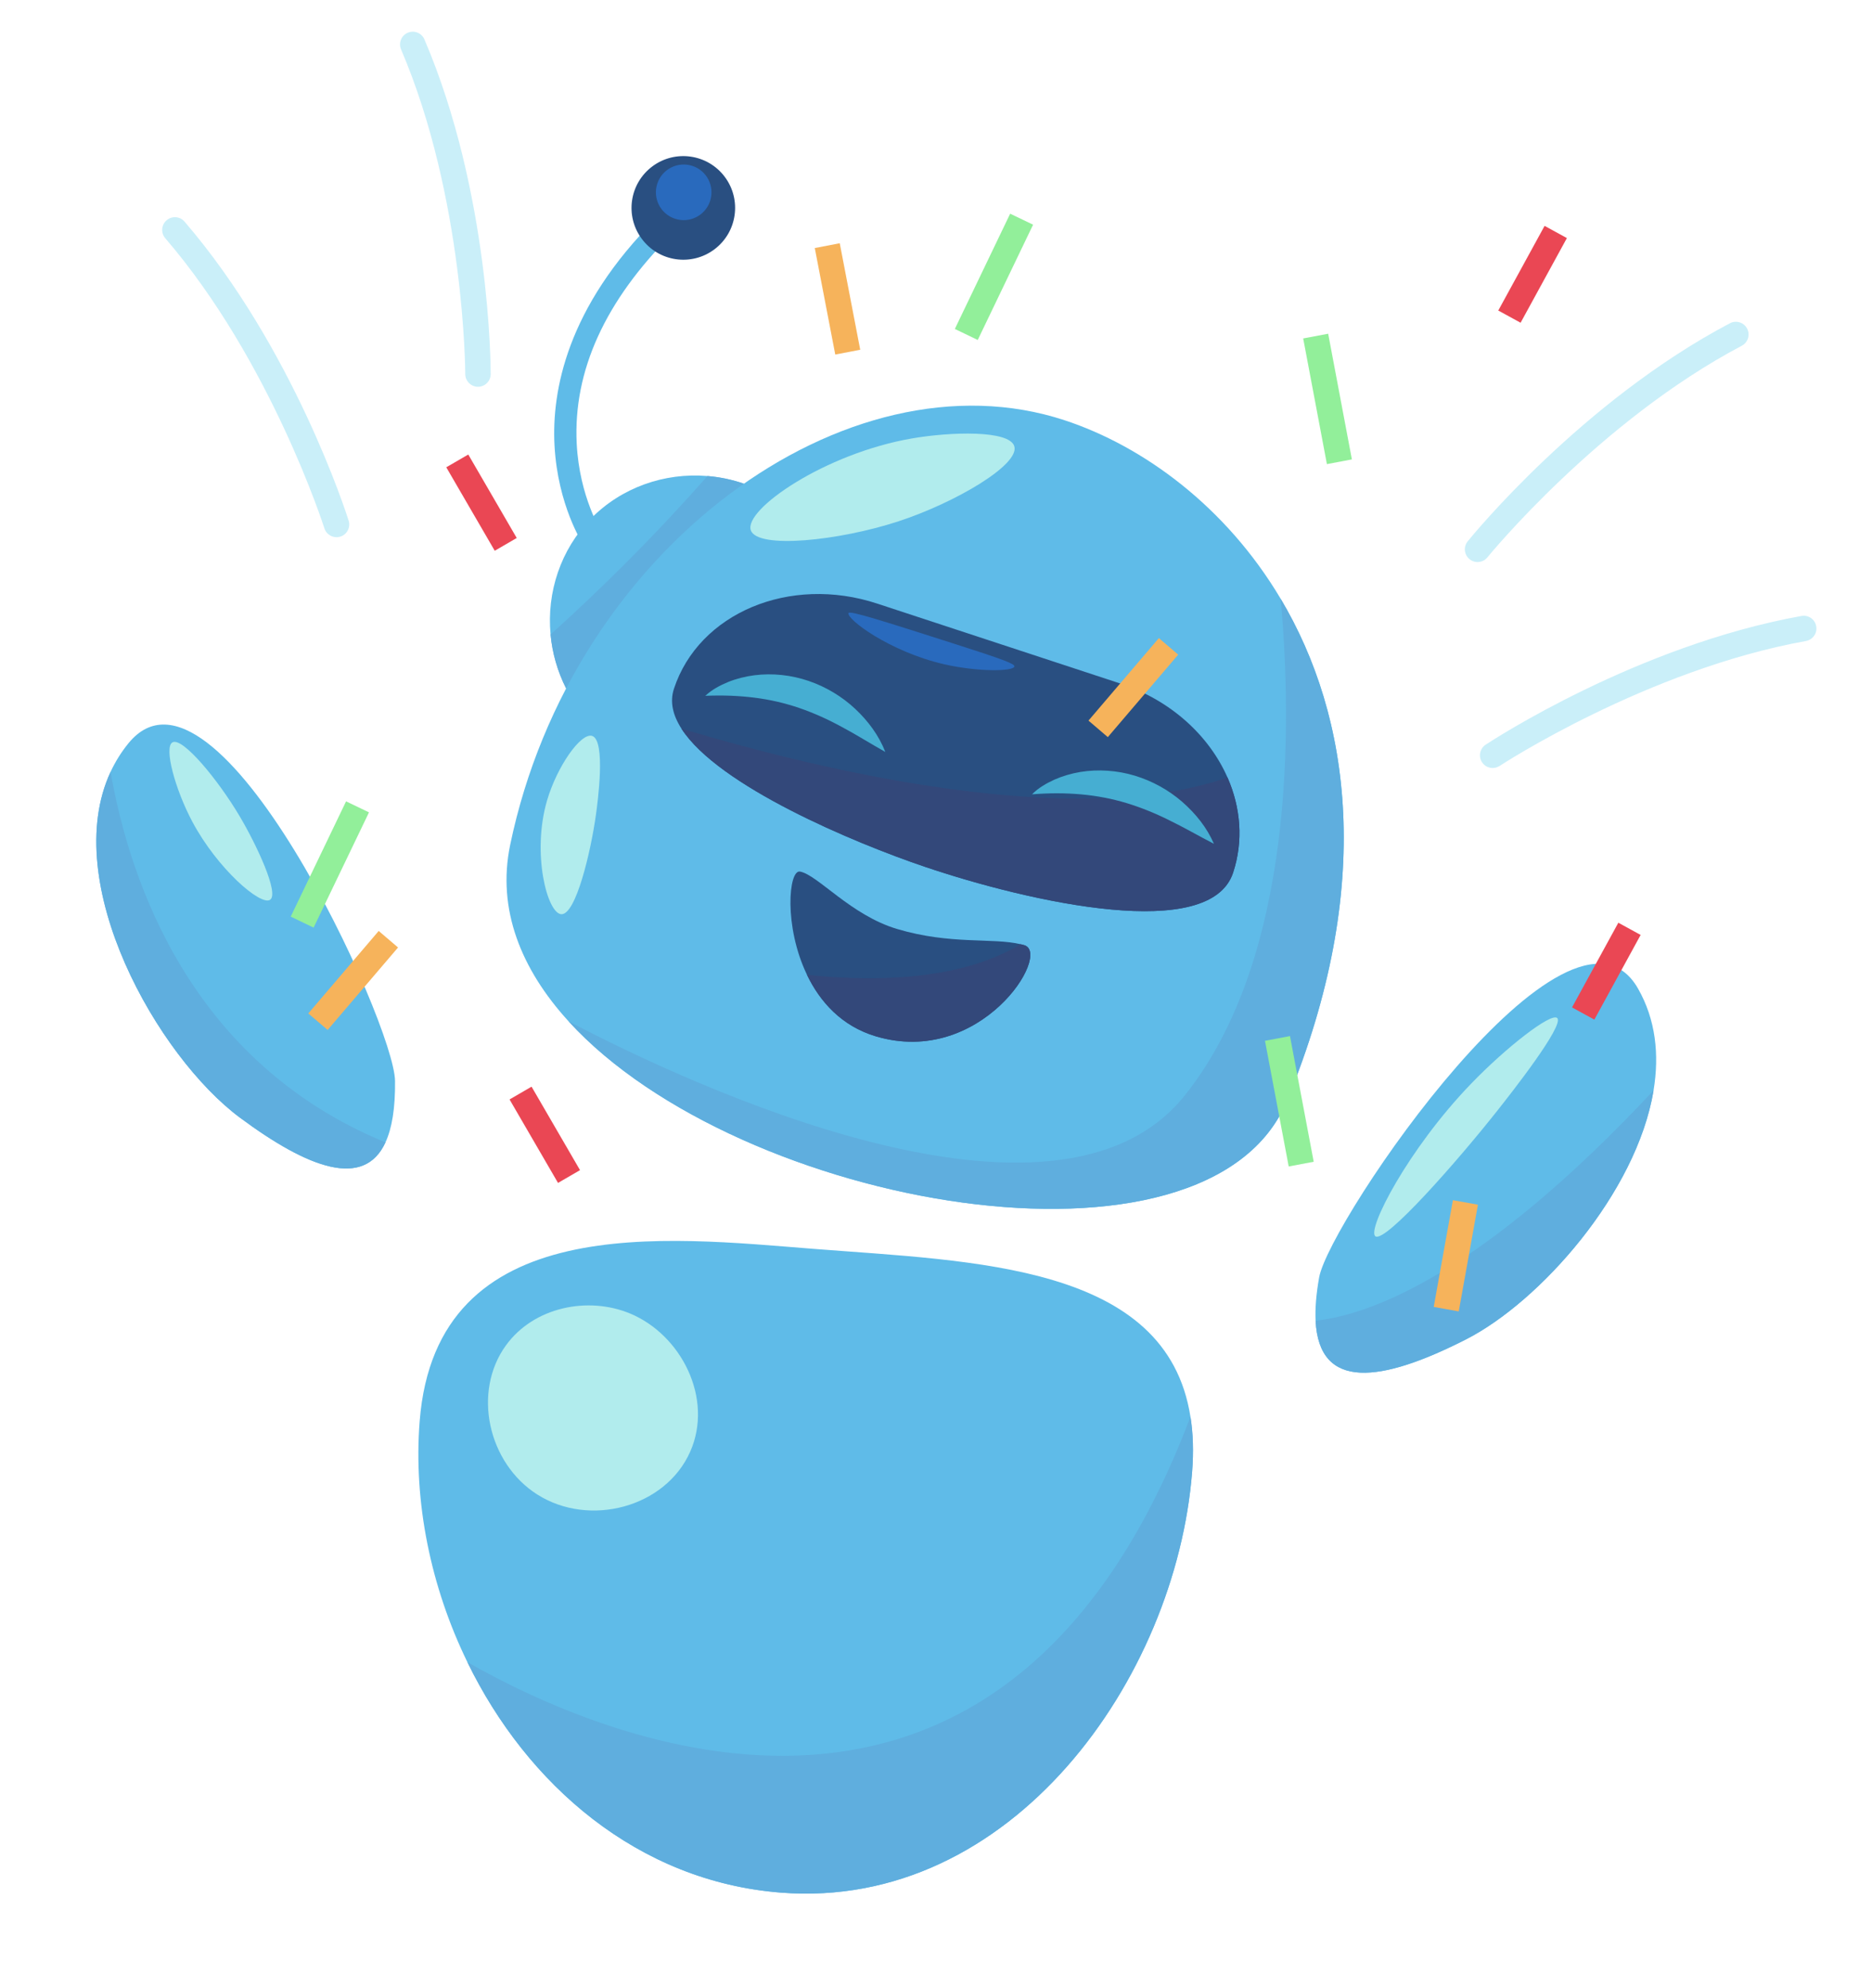 <?xml version="1.0" encoding="UTF-8"?> <svg xmlns="http://www.w3.org/2000/svg" width="81" height="86" viewBox="0 0 81 86" fill="none"><path d="M16.679 49.413C15.756 51.421 13.37 50.56 10.385 48.346C6.821 45.702 2.553 38.189 4.785 33.386C4.785 33.385 4.785 33.385 4.785 33.385C4.989 32.947 5.245 32.533 5.561 32.146C9.352 27.512 17.067 44.269 17.093 46.756C17.106 47.933 16.96 48.805 16.679 49.413Z" fill="#5FBBE8"></path><path d="M16.679 49.413C15.756 51.421 13.37 50.56 10.385 48.346C6.821 45.702 2.553 38.189 4.785 33.386C5.606 38.099 8.241 45.942 16.679 49.413Z" fill="#5FAEDE"></path><path d="M10.37 35.306C11.09 36.52 12.089 38.639 11.689 38.918C11.282 39.201 9.404 37.573 8.321 35.54C7.582 34.153 7.079 32.323 7.463 32.11C7.898 31.87 9.432 33.723 10.37 35.306Z" fill="#B1ECED"></path><path d="M51.583 63.655C50.882 72.614 43.773 82.645 33.787 81.864C27.598 81.379 22.803 77.192 20.223 71.894C18.636 68.641 17.884 64.97 18.158 61.479C18.876 52.3 28.859 53.522 35.208 54.019C42.171 54.564 50.477 54.678 51.51 61.283C51.624 61.995 51.651 62.784 51.583 63.655Z" fill="#5FBBE8"></path><path d="M51.583 63.655C50.882 72.614 43.773 82.645 33.787 81.864C27.598 81.379 22.803 77.192 20.223 71.894C26.196 75.299 43.388 82.728 51.51 61.282C51.624 61.995 51.651 62.784 51.583 63.655Z" fill="#5FAEDE"></path><path d="M21.893 58.191C20.43 60.205 21.112 63.287 23.247 64.643C25.504 66.076 28.794 65.207 29.864 62.793C30.88 60.5 29.486 57.73 27.248 56.809C25.453 56.07 23.11 56.517 21.893 58.191Z" fill="#B1ECED"></path><path d="M63.431 57.935C59.75 59.81 57.074 60.162 56.925 57.127C56.9 56.606 56.948 55.983 57.078 55.253C57.519 52.805 67.905 37.56 70.876 42.76C71.643 44.104 71.803 45.62 71.548 47.167C70.81 51.606 66.63 56.306 63.431 57.935Z" fill="#5FBBE8"></path><path d="M63.431 57.935C59.75 59.81 57.074 60.162 56.925 57.127C59.269 56.869 64.074 55.165 71.548 47.167C70.811 51.606 66.63 56.306 63.431 57.935Z" fill="#5FAEDE"></path><path d="M64.807 48.017C63.076 50.212 59.93 53.786 59.511 53.474C59.134 53.192 60.923 49.709 63.641 46.888C65.154 45.316 67.115 43.786 67.379 44.034C67.707 44.341 65.347 47.335 64.807 48.017Z" fill="#B1ECED"></path><path d="M24.496 29.779C24.119 29.032 23.896 28.239 23.823 27.443C23.651 25.617 24.26 23.774 25.559 22.442C26.878 21.09 28.744 20.433 30.613 20.591C31.141 20.635 31.671 20.744 32.188 20.923C31.15 28.081 24.496 29.779 24.496 29.779Z" fill="#5FBBE8"></path><path d="M24.496 29.779C24.119 29.032 23.896 28.239 23.823 27.443C24.91 26.464 26.026 25.409 27.158 24.272C28.406 23.02 29.556 21.787 30.614 20.59C31.142 20.634 31.673 20.743 32.19 20.922C29.624 23.875 27.06 26.828 24.496 29.779Z" fill="#5FAEDE"></path><path d="M55.695 47.593C52.305 55.851 31.993 52.272 24.603 44.178C22.55 41.93 21.494 39.331 22.075 36.543C24.745 23.717 36.656 15.084 46.062 18.177C49.472 19.298 53.048 21.919 55.414 25.9C58.447 30.998 59.501 38.328 55.695 47.593Z" fill="#5FBBE8"></path><path d="M53.356 37.746C52.858 39.26 50.689 39.579 48.106 39.343C45.385 39.095 42.204 38.232 40.034 37.498C36.927 36.447 31.075 33.99 29.486 31.517C29.113 30.937 28.976 30.357 29.16 29.795C29.699 28.155 30.952 26.923 32.544 26.255C34.135 25.588 36.066 25.486 37.956 26.108L48.462 29.561C50.66 30.284 52.32 31.824 53.114 33.632C53.685 34.934 53.807 36.374 53.356 37.746Z" fill="#294F81"></path><path d="M53.356 37.746C52.858 39.26 50.689 39.579 48.106 39.343C45.385 39.095 42.204 38.232 40.034 37.498C36.927 36.447 31.075 33.99 29.486 31.517C35.713 33.381 46.501 35.925 53.114 33.631C53.685 34.934 53.807 36.374 53.356 37.746Z" fill="#33487A"></path><path d="M55.695 47.593C52.305 55.851 31.993 52.272 24.603 44.178C29.842 46.919 45.678 54.362 51.259 47.389C56.058 41.392 55.9 31.234 55.413 25.9C58.447 30.998 59.501 38.328 55.695 47.593Z" fill="#5FAEDE"></path><path d="M32.487 22.936C32.771 23.762 36.308 23.391 38.877 22.549C41.34 21.741 44.123 20.104 43.889 19.306C43.683 18.597 41.136 18.674 39.455 18.965C35.692 19.614 32.178 22.038 32.487 22.936Z" fill="#B1ECED"></path><path d="M23.671 34.623C23.002 36.907 23.678 39.506 24.285 39.543C24.921 39.582 25.57 36.805 25.787 35.232C25.85 34.781 26.231 32.02 25.619 31.831C25.135 31.683 24.105 33.144 23.671 34.623Z" fill="#B1ECED"></path><path d="M43.891 28.829C43.853 29.042 42.322 29.069 40.856 28.733C38.477 28.186 36.602 26.76 36.716 26.515C36.769 26.402 38.233 26.868 41.161 27.804C43.513 28.555 43.91 28.717 43.891 28.829Z" fill="#296ABD"></path><path d="M25.247 23.572C25.202 23.503 24.134 21.856 23.994 19.276C23.866 16.917 24.525 13.296 28.39 9.451L29.069 10.133C26.185 13.002 24.8 16.045 24.953 19.174C25.067 21.508 26.041 23.029 26.051 23.044L25.247 23.572Z" fill="#5FBBE8"></path><path d="M30.911 10.786C31.901 10.044 32.102 8.64 31.36 7.649C30.617 6.659 29.213 6.458 28.223 7.2C27.232 7.943 27.031 9.347 27.774 10.337C28.516 11.328 29.92 11.529 30.911 10.786Z" fill="#294F81"></path><path d="M28.44 7.944C28.233 8.575 28.577 9.255 29.209 9.462C29.841 9.669 30.519 9.325 30.726 8.693C30.933 8.062 30.589 7.382 29.957 7.175C29.325 6.969 28.646 7.314 28.44 7.944Z" fill="#296ABD"></path><path d="M37.899 44.826C36.417 44.385 35.477 43.33 34.916 42.161C33.908 40.066 34.121 37.608 34.616 37.699C35.387 37.844 36.81 39.587 38.824 40.185C41.138 40.873 42.95 40.552 44.159 40.841C44.214 40.853 44.265 40.867 44.317 40.882C45.525 41.241 42.445 46.179 37.899 44.826Z" fill="#294F81"></path><path d="M37.899 44.826C36.417 44.385 35.477 43.33 34.916 42.161C37.035 42.4 41.281 42.595 44.158 40.841C44.213 40.853 44.265 40.867 44.316 40.882C45.525 41.241 42.445 46.179 37.899 44.826Z" fill="#33487A"></path><path d="M30.518 30.097C30.803 29.83 31.15 29.647 31.509 29.498C31.87 29.354 32.252 29.259 32.642 29.208C33.423 29.109 34.236 29.197 34.988 29.453C35.74 29.71 36.43 30.126 36.996 30.654C37.561 31.183 38.026 31.806 38.307 32.525C37.635 32.148 37.035 31.766 36.424 31.443C35.819 31.112 35.211 30.84 34.589 30.625C33.965 30.412 33.324 30.263 32.652 30.178C31.977 30.093 31.281 30.065 30.518 30.097Z" fill="#46AED2"></path><path d="M44.655 34.358C44.929 34.08 45.27 33.885 45.623 33.723C45.979 33.566 46.356 33.457 46.745 33.391C47.521 33.264 48.337 33.322 49.097 33.55C49.858 33.78 50.563 34.171 51.148 34.678C51.732 35.187 52.219 35.791 52.526 36.499C51.841 36.146 51.228 35.787 50.605 35.486C49.989 35.177 49.371 34.928 48.742 34.736C48.11 34.546 47.464 34.421 46.789 34.361C46.113 34.3 45.417 34.297 44.655 34.358Z" fill="#46AED2"></path><path d="M14.518 23.234C14.301 23.217 14.106 23.072 14.036 22.852C14.013 22.78 11.713 15.605 7.15 10.304C6.953 10.074 6.978 9.726 7.209 9.528C7.439 9.33 7.786 9.355 7.985 9.586C12.699 15.064 14.991 22.219 15.086 22.521C15.177 22.811 15.016 23.12 14.727 23.211C14.656 23.232 14.586 23.24 14.518 23.234Z" fill="#CAEFF9"></path><path d="M20.638 16.729C20.354 16.706 20.132 16.469 20.131 16.18C20.132 16.104 20.103 8.57 17.354 2.138C17.235 1.858 17.364 1.536 17.643 1.416C17.923 1.297 18.246 1.426 18.365 1.706C21.206 8.351 21.232 15.864 21.232 16.18C21.231 16.485 20.985 16.73 20.681 16.73C20.666 16.73 20.652 16.73 20.638 16.729Z" fill="#CAEFF9"></path><path d="M64.544 33.218C64.38 33.205 64.224 33.12 64.127 32.973C63.96 32.719 64.03 32.379 64.283 32.211C64.547 32.037 70.836 27.924 77.948 26.643C78.246 26.589 78.533 26.787 78.586 27.087C78.641 27.386 78.442 27.672 78.142 27.726C71.258 28.967 64.951 33.088 64.888 33.13C64.783 33.198 64.661 33.227 64.544 33.218Z" fill="#CAEFF9"></path><path d="M63.889 24.31C63.781 24.301 63.676 24.261 63.586 24.188C63.351 23.997 63.314 23.65 63.506 23.415C63.705 23.169 68.46 17.351 74.853 13.982C75.121 13.84 75.455 13.944 75.596 14.212C75.738 14.48 75.634 14.814 75.366 14.955C69.178 18.216 64.407 24.048 64.36 24.107C64.241 24.254 64.064 24.323 63.889 24.31Z" fill="#CAEFF9"></path><path d="M36.335 10.521L35.255 10.729L36.141 15.336L37.221 15.128L36.335 10.521Z" fill="#F6B35B"></path><path d="M62.866 51.913L62.036 56.53L63.119 56.725L63.949 52.108L62.866 51.913Z" fill="#F6B35B"></path><path d="M50.143 27.601L47.098 31.169L47.934 31.884L50.98 28.316L50.143 27.601Z" fill="#F6B35B"></path><path d="M16.386 40.268L13.34 43.836L14.177 44.55L17.223 40.983L16.386 40.268Z" fill="#F6B35B"></path><path d="M66.833 9.77L64.829 13.432L65.795 13.96L67.798 10.298L66.833 9.77Z" fill="#EA4754"></path><path d="M70.024 39.912L68.02 43.575L68.986 44.103L70.989 40.44L70.024 39.912Z" fill="#EA4754"></path><path d="M20.262 19.66L19.31 20.212L21.407 23.823L22.358 23.27L20.262 19.66Z" fill="#EA4754"></path><path d="M23 47.003L22.048 47.556L24.145 51.166L25.097 50.614L23 47.003Z" fill="#EA4754"></path><path d="M57.469 14.435L56.388 14.639L57.414 20.075L58.495 19.871L57.469 14.435Z" fill="#92EF9A"></path><path d="M55.816 44.815L54.735 45.019L55.761 50.455L56.843 50.251L55.816 44.815Z" fill="#92EF9A"></path><path d="M43.709 9.243L41.315 14.229L42.306 14.705L44.701 9.719L43.709 9.243Z" fill="#92EF9A"></path><path d="M14.974 34.662L12.579 39.648L13.57 40.124L15.966 35.138L14.974 34.662Z" fill="#92EF9A"></path></svg> 